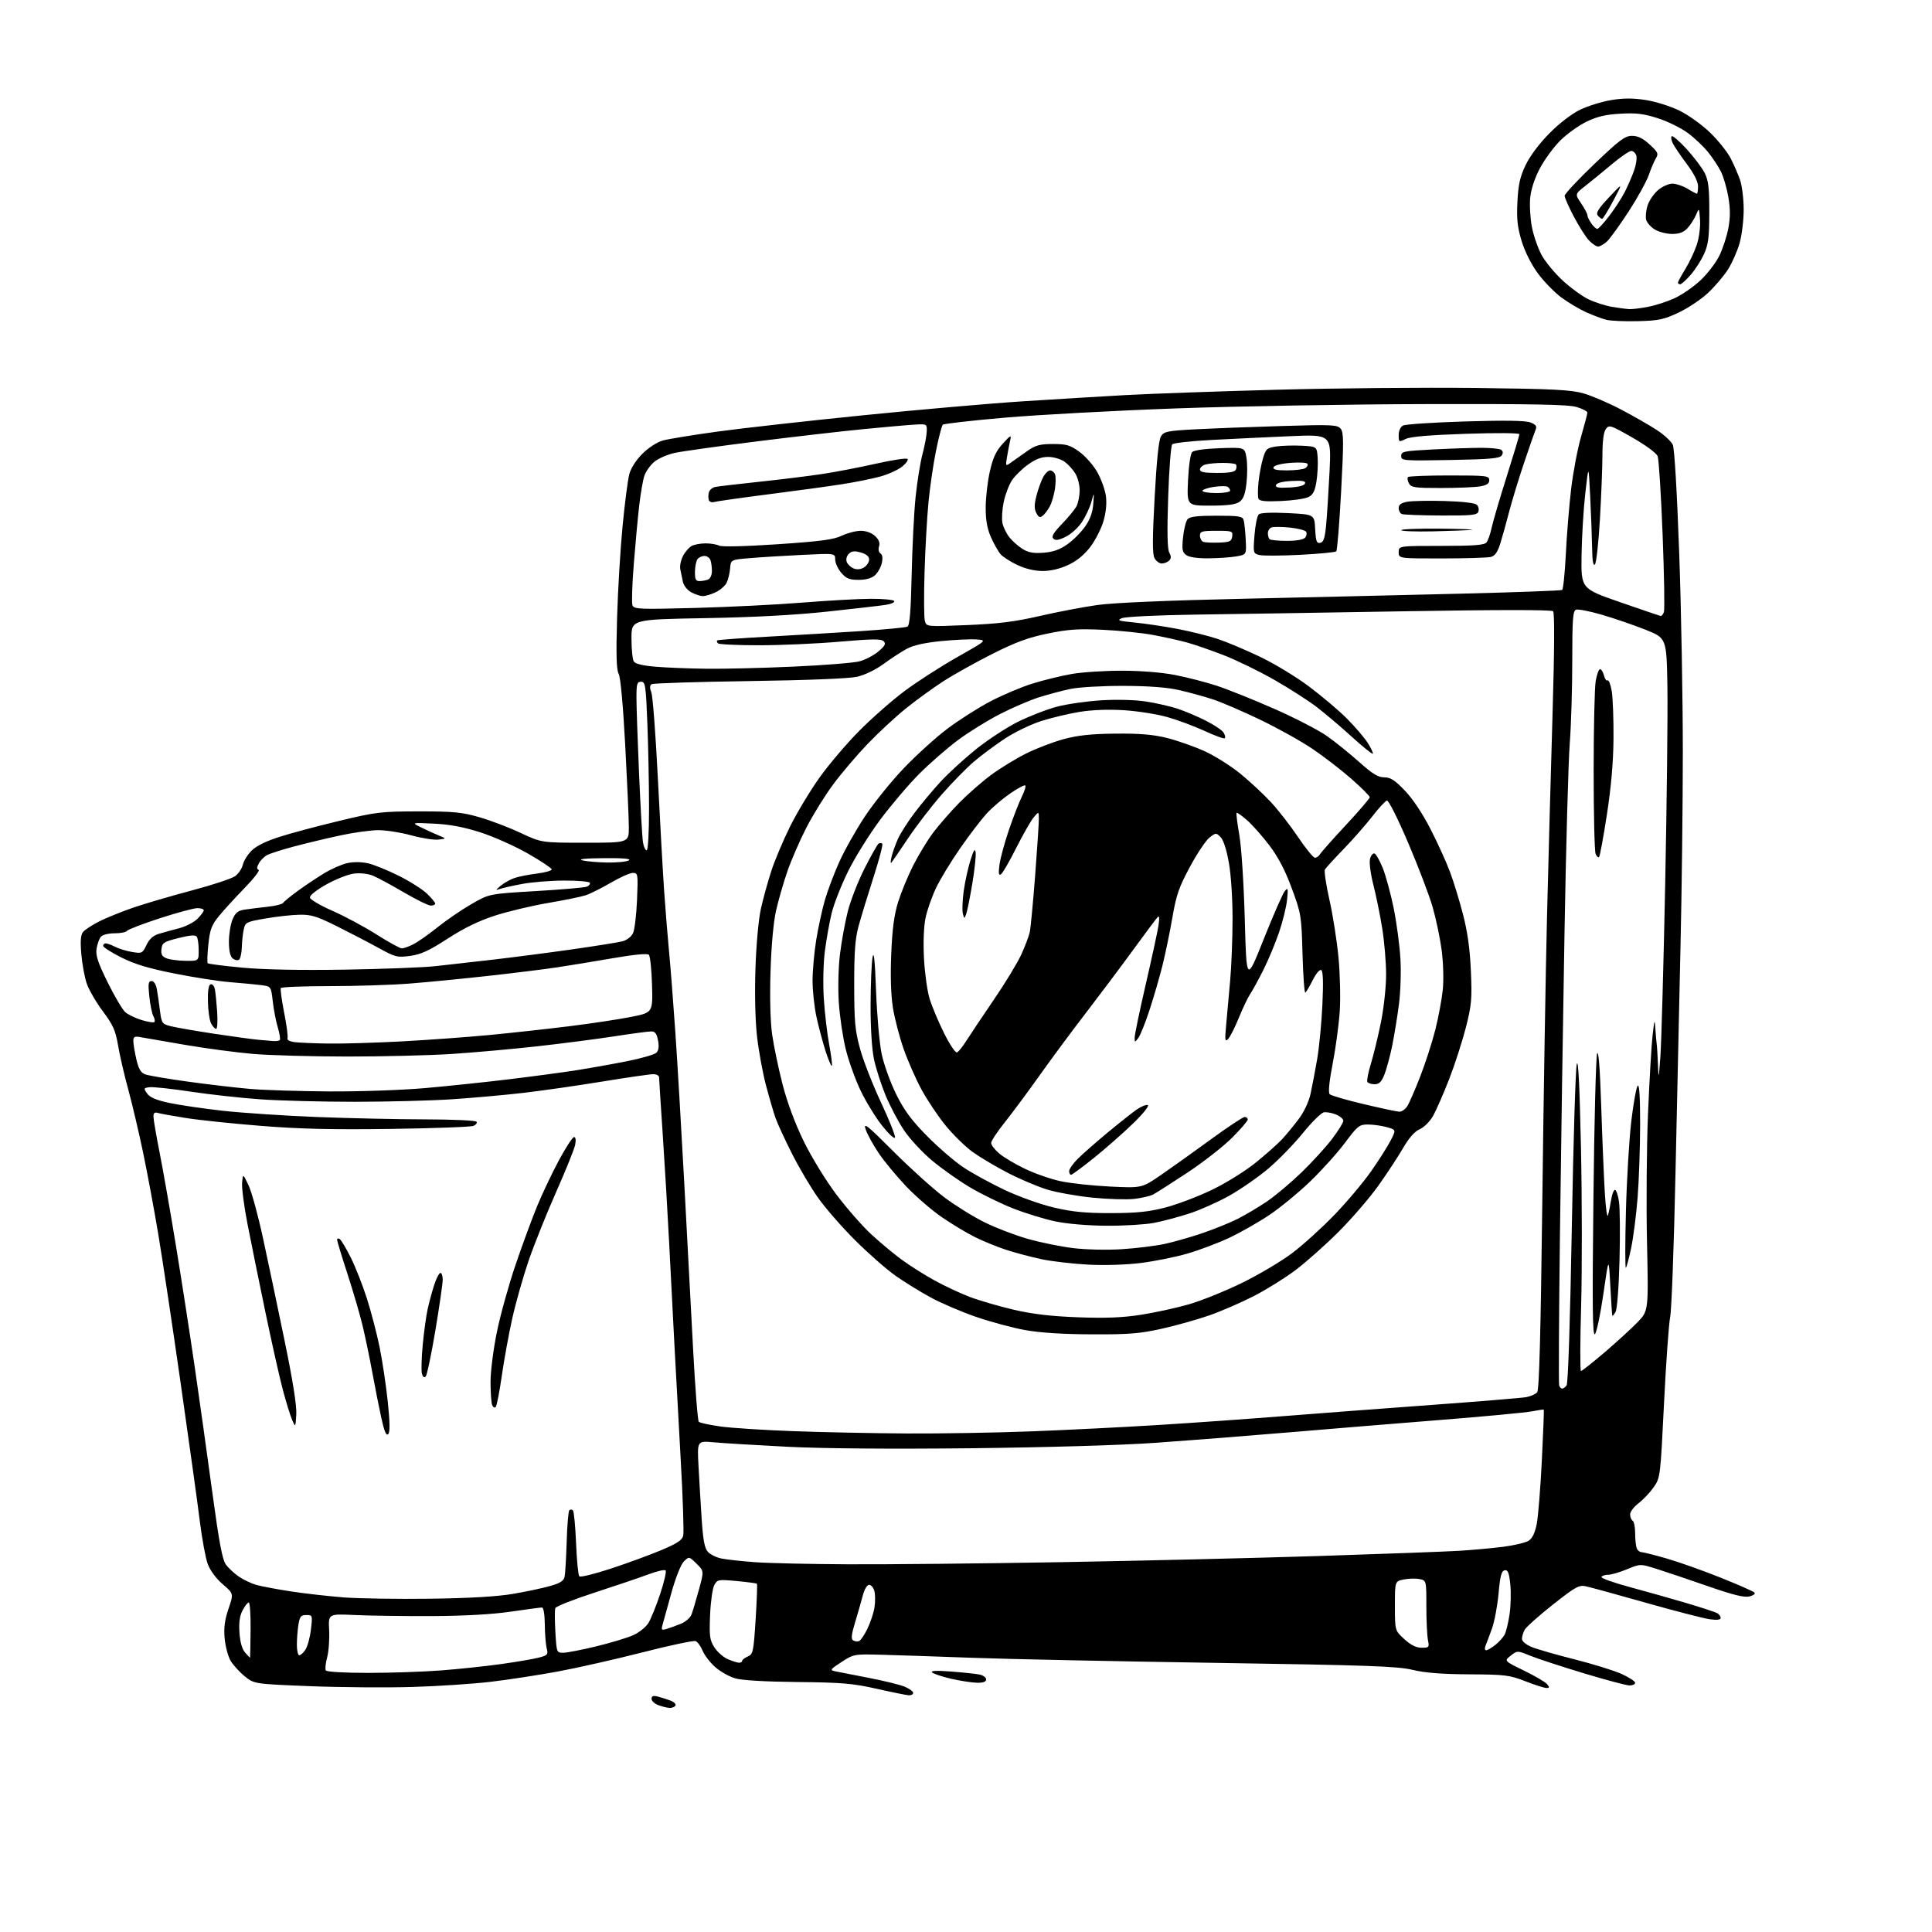 <?xml version="1.0" encoding="UTF-8" standalone="no"?>
<svg 
  version="1.1" 
  xmlns="http://www.w3.org/2000/svg" 
  xmlns:xlink="http://www.w3.org/1999/xlink" 
  xmlns:svg="http://www.w3.org/2000/svg"
  xmlns:rdf="http://www.w3.org/1999/02/22-rdf-syntax-ns#"
  xmlns:cc="http://creativecommons.org/ns#"
  xmlns:dc="http://purl.org/dc/elements/1.1/"
  viewBox="0 0 768 768"
  width="768"
  height="768"
>
<style>svg {background-color: white; }</style>"
<path stroke="none" fill="black" fill-rule="evenodd" d="M266.19,678.92C265.26,678.88 263.26,678.39 261.75,677.84C260.24,677.29 259.00,676.15 259.00,675.31C259.00,674.19 259.65,673.95 261.46,674.40C262.81,674.74 265.08,675.46 266.52,676.01C267.95,676.55 268.84,677.45 268.50,678.00C268.16,678.55 267.12,678.96 266.19,678.92zM361.25,673.90C360.29,673.84 354.55,672.68 348.50,671.32C339.00,669.18 334.70,668.81 317.00,668.63C304.10,668.50 294.92,667.96 292.24,667.17C289.89,666.48 286.34,664.48 284.34,662.72C282.34,660.97 280.08,658.04 279.32,656.22C278.56,654.40 277.29,652.66 276.50,652.36C275.70,652.06 266.16,654.08 255.28,656.87C244.40,659.65 229.20,663.08 221.50,664.50C213.80,665.91 201.88,667.74 195.00,668.55C188.12,669.37 174.18,670.29 164.00,670.59C153.82,670.90 135.50,670.76 123.28,670.28C101.07,669.40 101.07,669.40 97.28,666.35C95.20,664.66 92.67,661.87 91.65,660.14C90.64,658.41 89.58,654.40 89.30,651.24C88.92,647.01 89.33,643.92 90.84,639.50C92.89,633.50 92.89,633.50 88.52,629.74C85.91,627.49 83.53,624.28 82.59,621.74C81.73,619.41 80.33,611.88 79.47,605.00C78.62,598.12 75.21,573.60 71.91,550.50C68.61,527.40 64.56,500.40 62.90,490.50C61.24,480.60 58.52,465.98 56.85,458.00C55.18,450.02 52.53,438.77 50.96,433.00C49.38,427.23 47.56,419.35 46.92,415.50C45.93,409.63 44.95,407.45 40.88,402.00C38.22,398.43 35.34,393.48 34.49,391.00C33.64,388.52 32.66,383.25 32.33,379.28C31.87,373.98 32.07,371.63 33.04,370.45C33.78,369.57 36.65,367.69 39.44,366.28C42.22,364.86 48.33,362.40 53.00,360.79C57.67,359.19 68.15,356.12 76.28,353.96C84.41,351.81 92.15,349.25 93.48,348.27C94.81,347.30 96.18,345.26 96.53,343.75C96.88,342.23 98.45,339.71 100.02,338.13C101.87,336.28 105.80,334.35 111.19,332.64C115.76,331.18 126.47,328.32 135.00,326.28C149.53,322.79 151.50,322.56 166.50,322.54C180.23,322.53 183.63,322.86 190.48,324.83C194.87,326.09 202.25,328.89 206.87,331.06C215.28,335.00 215.28,335.00 232.64,335.00C250.00,335.00 250.00,335.00 249.97,328.75C249.96,325.31 249.31,310.72 248.54,296.32C247.69,280.35 246.67,269.25 245.93,267.86C245.03,266.19 244.87,260.34 245.30,245.55C245.62,234.52 246.61,218.07 247.49,209.00C248.37,199.93 249.57,190.71 250.15,188.52C250.78,186.12 252.85,182.88 255.35,180.38C257.78,177.96 261.17,175.76 263.50,175.11C265.70,174.49 275.62,172.88 285.54,171.52C295.46,170.17 321.56,167.25 343.54,165.04C365.52,162.82 394.07,160.33 407.00,159.50C419.93,158.67 438.15,157.57 447.50,157.05C456.85,156.53 483.62,155.58 507.00,154.94C530.38,154.30 566.15,153.98 586.50,154.22C617.55,154.59 624.46,154.94 629.49,156.38C632.79,157.33 639.54,160.24 644.49,162.84C649.45,165.45 655.83,169.11 658.67,170.98C661.52,172.84 664.35,175.46 664.96,176.80C665.62,178.26 666.64,195.45 667.51,219.87C668.31,242.22 668.95,277.82 668.95,299.00C668.94,320.18 668.52,354.82 668.03,376.00C667.54,397.18 666.64,437.90 666.03,466.50C665.42,495.10 664.48,520.75 663.92,523.50C663.37,526.25 662.27,541.74 661.47,557.93C660.04,586.98 659.99,587.41 657.40,591.15C655.95,593.23 653.25,596.10 651.39,597.52C649.52,598.94 648.00,600.95 648.00,601.99C648.00,603.03 648.45,604.16 649.00,604.50C649.55,604.84 650.00,607.08 650.00,609.48C650.00,611.87 650.27,614.55 650.61,615.42C650.94,616.29 651.79,617.00 652.50,617.00C653.20,617.00 657.76,618.15 662.64,619.56C667.51,620.98 677.12,624.39 684.00,627.15C690.88,629.91 696.90,632.55 697.39,633.03C697.91,633.52 697.08,634.19 695.47,634.60C693.38,635.12 689.12,634.08 679.07,630.59C671.61,627.99 662.47,624.91 658.77,623.74C652.05,621.61 652.05,621.61 646.75,623.81C643.84,625.01 640.48,626.00 639.29,626.00C638.10,626.00 636.88,626.38 636.59,626.85C636.30,627.32 641.34,629.13 647.78,630.86C654.23,632.60 664.45,635.49 670.50,637.28C676.55,639.07 682.06,640.89 682.75,641.33C683.44,641.76 684.00,642.60 684.00,643.19C684.00,643.89 682.46,644.06 679.66,643.68C677.27,643.35 665.91,640.42 654.41,637.16C642.91,633.90 632.12,630.94 630.42,630.58C627.67,629.99 626.29,630.75 617.23,637.91C611.67,642.31 606.64,646.80 606.06,647.89C605.48,648.98 605.00,650.60 605.00,651.49C605.00,652.41 606.61,653.78 608.75,654.67C610.81,655.53 618.53,657.76 625.91,659.62C633.28,661.48 641.72,664.10 644.66,665.44C647.60,666.79 650.00,668.36 650.00,668.94C650.00,669.53 648.99,669.99 647.75,669.99C646.51,669.98 638.30,667.79 629.50,665.13C620.70,662.47 611.17,659.35 608.33,658.19C603.15,656.09 603.15,656.09 600.52,658.16C597.89,660.23 597.89,660.23 605.79,664.08C610.13,666.19 614.26,668.61 614.97,669.46C616.02,670.73 615.98,671.00 614.74,671.00C613.91,671.00 610.15,669.80 606.37,668.33C600.03,665.86 598.30,665.65 584.00,665.57C573.14,665.51 566.40,664.98 561.50,663.79C555.52,662.35 544.09,661.95 483.00,661.01C443.68,660.41 400.25,659.51 386.50,659.00C372.75,658.49 356.53,657.95 350.45,657.79C339.52,657.50 339.36,657.53 334.51,660.68C329.94,663.66 329.78,663.90 332.06,664.38C333.40,664.66 339.39,665.83 345.36,666.98C351.33,668.13 357.75,669.70 359.61,670.48C361.47,671.26 363.00,672.37 363.00,672.95C363.00,673.53 362.21,673.95 361.25,673.90zM388.25,668.91C386.19,668.86 381.57,668.14 378.00,667.31C374.43,666.48 371.05,665.35 370.50,664.80C369.83,664.13 372.32,664.02 378.00,664.45C382.68,664.81 387.74,665.34 389.25,665.63C390.76,665.92 392.00,666.80 392.00,667.58C392.00,668.57 390.86,668.97 388.25,668.91zM146.41,665.00C155.38,665.00 168.51,664.55 175.60,664.00C182.70,663.45 193.45,662.30 199.50,661.45C205.55,660.60 212.19,659.45 214.26,658.91C217.71,658.00 217.96,657.70 217.32,655.21C216.94,653.72 216.60,649.46 216.57,645.75C216.53,641.79 216.07,639.00 215.46,639.00C214.89,639.00 209.26,639.75 202.96,640.67C195.51,641.75 184.50,642.36 171.50,642.42C160.50,642.46 146.78,642.27 141.00,642.00C130.50,641.50 130.50,641.50 130.84,648.06C131.02,651.67 130.67,656.52 130.04,658.84C129.42,661.15 129.18,663.49 129.51,664.02C129.87,664.59 136.89,665.00 146.41,665.00zM293.75,660.96C294.44,660.98 295.00,660.66 295.00,660.24C295.00,659.82 296.01,659.03 297.25,658.49C299.36,657.56 299.55,656.64 300.38,643.71C300.86,636.13 301.08,629.76 300.88,629.56C300.67,629.36 297.05,628.88 292.84,628.49C285.49,627.81 285.14,627.88 283.93,630.13C283.24,631.42 282.49,636.76 282.27,641.99C281.92,650.33 282.12,651.91 283.95,654.81C285.10,656.63 287.49,658.75 289.27,659.52C291.05,660.29 293.06,660.94 293.75,660.96zM99.40,659.00C99.46,659.00 99.55,654.05 99.61,648.00C99.68,641.95 99.35,637.00 98.89,637.00C98.43,637.00 97.32,638.42 96.42,640.16C95.26,642.39 94.91,645.03 95.20,649.12C95.47,652.89 96.27,655.64 97.47,656.96C98.48,658.08 99.35,659.00 99.40,659.00zM118.98,658.00C119.51,658.00 120.62,656.98 121.44,655.73C122.26,654.48 123.23,650.88 123.60,647.73C124.26,642.10 124.23,642.00 121.77,642.00C119.65,642.00 119.17,642.58 118.64,645.75C118.30,647.81 118.02,651.41 118.01,653.75C118.00,656.09 118.44,658.00 118.98,658.00zM223.88,657.00C225.32,657.00 231.18,655.86 236.91,654.48C242.63,653.09 249.26,651.10 251.63,650.05C254.03,648.98 256.76,646.80 257.78,645.13C258.78,643.47 260.89,638.26 262.46,633.54C264.02,628.83 264.98,624.65 264.59,624.26C264.20,623.86 261.09,624.58 257.69,625.85C254.28,627.13 244.69,630.38 236.36,633.08C228.03,635.79 221.00,638.56 220.75,639.25C220.49,639.94 220.50,644.21 220.77,648.75C221.25,656.86 221.30,657.00 223.88,657.00zM590.76,656.00C591.29,656.00 592.92,655.07 594.37,653.92C595.82,652.78 597.50,650.93 598.10,649.82C598.69,648.70 599.59,645.03 600.08,641.65C600.58,638.27 600.70,632.89 600.36,629.70C599.86,625.10 599.40,623.97 598.12,624.21C596.85,624.46 596.33,626.44 595.70,633.42C595.26,638.32 594.08,644.61 593.07,647.41C592.06,650.21 590.90,653.29 590.51,654.25C590.11,655.21 590.22,656.00 590.76,656.00zM565.11,655.00C568.09,655.00 568.22,654.84 567.62,651.88C567.28,650.16 567.00,644.14 567.00,638.50C567.00,628.25 567.00,628.25 564.25,627.70C562.74,627.40 559.92,627.47 558.00,627.87C554.50,628.59 554.50,628.59 554.50,638.38C554.50,648.16 554.50,648.16 558.24,651.58C560.83,653.95 562.93,655.00 565.11,655.00zM341.48,652.37C342.12,652.13 343.61,649.92 344.81,647.46C346.00,645.00 347.26,641.22 347.61,639.04C347.96,636.87 347.95,633.95 347.60,632.55C347.25,631.15 346.31,630.00 345.52,630.00C344.66,630.00 343.63,631.73 342.97,634.25C342.36,636.59 340.98,641.39 339.91,644.93C338.45,649.73 338.25,651.54 339.14,652.08C339.79,652.49 340.84,652.61 341.48,652.37zM265.11,647.49C266.43,647.09 268.96,646.16 270.75,645.43C272.53,644.70 274.39,643.07 274.88,641.80C275.36,640.54 276.68,636.12 277.81,632.00C279.87,624.50 279.87,624.50 276.88,621.58C273.90,618.66 273.90,618.66 271.84,620.72C270.64,621.92 268.58,627.10 266.90,633.14C265.32,638.84 263.74,644.56 263.38,645.86C262.79,647.98 262.97,648.15 265.11,647.49zM171.00,635.52C186.76,635.30 197.63,634.67 204.00,633.58C209.22,632.68 215.86,631.28 218.74,630.45C222.72,629.31 224.09,628.42 224.44,626.73C224.70,625.50 225.07,619.22 225.27,612.77C225.46,606.32 225.94,600.73 226.31,600.35C226.69,599.98 227.34,600.00 227.75,600.41C228.16,600.82 228.72,606.71 229.00,613.50C229.28,620.28 229.85,626.19 230.29,626.62C230.72,627.06 236.35,625.68 242.79,623.56C249.23,621.44 258.22,618.15 262.76,616.25C269.07,613.61 271.15,612.25 271.59,610.48C271.91,609.20 271.46,595.41 270.57,579.83C269.69,564.25 268.54,543.17 268.01,533.00C267.47,522.83 266.56,505.05 265.97,493.50C265.38,481.95 264.24,462.82 263.45,451.00C262.65,439.18 262.00,428.94 262.00,428.25C262.00,427.56 260.96,427.00 259.69,427.00C258.42,427.00 249.30,428.32 239.44,429.93C229.57,431.55 215.43,433.57 208.00,434.44C200.57,435.30 187.75,436.45 179.50,436.99C171.25,437.53 153.93,437.97 141.00,437.98C128.07,437.98 111.20,437.54 103.50,437.00C95.80,436.46 83.32,435.08 75.78,433.94C68.23,432.80 60.90,432.01 59.50,432.18C57.08,432.48 57.02,432.62 58.48,434.68C59.58,436.24 62.11,437.32 67.26,438.42C71.24,439.27 80.80,440.68 88.50,441.54C96.20,442.40 113.07,443.52 126.00,444.03C138.93,444.53 158.36,444.96 169.19,444.97C180.02,444.99 189.13,445.40 189.44,445.90C189.74,446.39 189.20,447.13 188.24,447.55C187.28,447.97 172.55,448.52 155.50,448.76C132.41,449.09 119.27,448.79 104.00,447.57C92.72,446.68 79.22,445.27 74.00,444.44C68.78,443.62 63.71,442.70 62.75,442.41C61.49,442.02 61.00,442.42 61.00,443.85C61.00,444.94 62.10,451.39 63.45,458.17C64.79,464.95 67.70,481.52 69.91,495.00C72.12,508.48 75.50,530.30 77.42,543.50C79.34,556.70 82.50,579.19 84.43,593.48C87.12,613.28 88.40,620.07 89.82,621.98C90.85,623.37 93.16,625.51 94.97,626.74C96.78,627.97 99.89,629.45 101.88,630.02C103.87,630.59 110.00,631.74 115.50,632.59C121.00,633.43 130.45,634.51 136.50,634.98C142.55,635.45 158.07,635.69 171.00,635.52zM337.00,621.83C352.12,621.91 390.15,621.53 421.50,620.99C452.85,620.45 499.20,619.34 524.50,618.53C549.80,617.71 574.77,616.79 580.00,616.47C585.23,616.16 593.10,615.44 597.50,614.88C601.90,614.32 606.48,613.23 607.67,612.46C609.14,611.51 610.18,609.34 610.88,605.78C611.45,602.87 612.36,591.51 612.91,580.53C613.45,569.55 613.80,560.47 613.69,560.35C613.57,560.24 611.46,560.54 608.99,561.03C606.52,561.52 590.10,563.07 572.50,564.46C554.90,565.86 527.45,568.11 511.50,569.46C495.55,570.81 472.15,572.64 459.50,573.53C445.71,574.50 416.29,575.36 386.00,575.70C354.06,576.04 327.23,575.83 313.00,575.11C300.62,574.48 287.49,573.69 283.82,573.35C277.14,572.73 277.14,572.73 277.66,582.61C277.95,588.05 278.52,597.56 278.92,603.74C279.48,612.23 280.09,615.44 281.40,616.89C282.35,617.94 284.79,619.14 286.82,619.54C288.84,619.95 294.77,620.60 300.00,620.99C305.23,621.38 321.88,621.76 337.00,621.83zM154.30,570.10C153.55,570.85 152.77,569.03 151.62,563.83C150.73,559.80 149.11,551.65 148.03,545.71C146.94,539.78 145.16,531.23 144.07,526.71C142.98,522.20 140.26,512.93 138.04,506.13C135.82,499.33 134.00,493.34 134.00,492.82C134.00,492.31 134.46,492.17 135.02,492.52C135.59,492.86 137.56,496.15 139.40,499.82C141.25,503.50 144.14,510.83 145.83,516.12C147.53,521.41 149.81,530.19 150.92,535.62C152.02,541.05 153.48,550.79 154.15,557.26C155.02,565.60 155.06,569.34 154.30,570.10zM360.50,569.83C373.70,569.90 395.98,569.53 410.00,568.99C424.02,568.45 446.75,567.31 460.50,566.46C474.25,565.60 496.52,564.02 510.00,562.95C523.48,561.88 550.02,559.87 569.00,558.49C587.98,557.10 604.95,555.71 606.71,555.38C608.48,555.06 610.44,554.18 611.06,553.43C611.86,552.47 612.45,530.29 613.09,477.78C613.58,436.93 614.43,385.73 614.97,364.00C615.51,342.27 616.49,306.38 617.15,284.23C617.92,258.28 618.01,243.61 617.38,242.98C616.76,242.36 595.80,242.36 558.46,242.99C526.58,243.53 488.80,244.13 474.50,244.33C460.15,244.54 447.38,245.16 446.00,245.72C443.86,246.59 444.57,246.84 451.00,247.46C455.12,247.86 462.77,249.00 468.00,249.99C473.23,250.99 480.43,252.78 484.00,253.97C487.57,255.16 495.09,258.32 500.70,260.99C506.32,263.65 515.09,268.96 520.20,272.78C525.32,276.60 532.15,282.37 535.39,285.61C538.62,288.85 542.37,293.23 543.71,295.34C545.05,297.46 545.95,299.39 545.71,299.62C545.47,299.86 541.72,296.84 537.39,292.90C533.05,288.96 526.80,283.66 523.50,281.12C520.21,278.58 512.58,273.69 506.57,270.26C500.55,266.82 491.48,262.41 486.42,260.44C481.35,258.48 474.80,256.21 471.85,255.40C468.91,254.59 462.90,253.26 458.50,252.43C454.10,251.60 445.10,250.67 438.50,250.36C428.69,249.89 424.67,250.16 416.50,251.84C408.78,253.42 403.77,255.26 394.50,259.93C387.90,263.25 379.12,268.15 375.00,270.81C370.88,273.47 364.12,278.38 359.99,281.71C355.86,285.05 349.00,291.42 344.76,295.86C340.51,300.30 334.41,307.48 331.20,311.81C328.00,316.13 323.23,323.82 320.61,328.88C318.00,333.95 314.58,341.79 313.02,346.30C311.46,350.81 309.42,357.88 308.49,362.00C307.46,366.58 306.60,376.03 306.29,386.25C305.97,396.59 306.22,406.15 306.94,411.25C307.59,415.79 309.44,424.68 311.07,431.00C312.96,438.32 316.02,446.56 319.50,453.68C322.55,459.94 328.25,469.23 332.43,474.78C336.53,480.23 342.73,487.31 346.20,490.53C349.66,493.74 355.11,498.29 358.31,500.65C361.50,503.00 367.40,506.74 371.42,508.95C375.43,511.17 381.81,514.15 385.61,515.59C389.40,517.02 397.23,519.29 403.00,520.64C410.51,522.38 417.78,523.24 428.50,523.64C439.49,524.05 446.17,523.79 453.50,522.65C459.00,521.80 467.55,519.94 472.50,518.52C477.45,517.10 486.95,513.27 493.62,510.02C500.28,506.77 509.28,501.43 513.62,498.16C517.95,494.90 525.56,488.01 530.52,482.86C535.48,477.71 542.05,469.89 545.13,465.47C548.21,461.06 551.69,455.57 552.86,453.27C554.99,449.09 554.99,449.09 551.25,448.05C549.19,447.48 545.83,447.01 543.79,447.01C540.34,447.00 539.69,447.52 534.67,454.25C531.70,458.24 525.49,465.14 520.88,469.58C516.27,474.03 508.94,480.05 504.58,482.98C500.23,485.90 493.03,489.99 488.58,492.08C484.13,494.16 476.66,496.98 471.99,498.33C467.31,499.69 459.04,501.35 453.60,502.04C447.74,502.78 439.19,503.05 432.61,502.71C426.50,502.39 418.12,501.42 414.00,500.55C409.88,499.67 403.57,498.00 400.00,496.84C396.43,495.67 390.80,493.38 387.50,491.73C384.20,490.09 378.25,486.50 374.27,483.76C370.30,481.03 363.94,475.52 360.15,471.52C356.35,467.52 351.46,461.61 349.29,458.38C347.11,455.14 344.79,450.93 344.13,449.00C343.10,445.97 344.59,447.14 355.22,457.78C361.98,464.54 371.10,472.75 375.50,476.04C379.90,479.33 387.10,483.79 391.50,485.95C395.90,488.11 403.54,491.04 408.48,492.45C413.43,493.86 421.53,495.52 426.48,496.13C431.67,496.76 439.91,496.96 445.87,496.58C451.58,496.22 459.23,495.28 462.87,494.50C466.52,493.73 473.32,491.78 478.00,490.19C482.68,488.60 488.98,486.04 492.00,484.51C495.02,482.98 500.20,479.91 503.50,477.69C506.80,475.47 513.03,470.24 517.34,466.08C521.66,461.91 527.17,455.87 529.59,452.65C532.02,449.43 534.00,446.23 534.00,445.52C534.00,444.82 532.69,443.70 531.09,443.04C529.50,442.38 527.32,441.99 526.26,442.17C525.20,442.35 521.41,446.10 517.84,450.50C514.27,454.90 508.06,461.27 504.04,464.65C500.01,468.03 493.07,472.84 488.61,475.34C484.15,477.84 477.02,481.01 472.77,482.39C468.51,483.77 462.21,485.45 458.77,486.11C455.32,486.77 446.88,487.29 440.00,487.25C432.48,487.21 424.31,486.52 419.50,485.52C415.10,484.60 407.49,482.26 402.58,480.31C397.67,478.36 390.02,474.61 385.58,471.98C381.14,469.35 374.35,464.55 370.50,461.33C366.65,458.10 361.65,452.72 359.40,449.36C357.14,446.01 353.85,439.78 352.07,435.52C350.30,431.26 348.22,424.79 347.44,421.14C346.58,417.05 346.05,408.74 346.07,399.50C346.10,391.25 346.45,382.70 346.86,380.50C347.38,377.71 347.80,381.79 348.25,394.00C348.61,403.62 349.61,414.88 350.48,419.00C351.35,423.12 353.93,430.28 356.21,434.90C359.38,441.32 362.26,445.23 368.43,451.50C372.87,456.01 379.37,461.62 382.87,463.97C386.37,466.32 393.80,470.39 399.37,473.02C405.04,475.70 413.68,478.79 419.00,480.03C426.30,481.74 431.53,482.25 441.60,482.23C451.73,482.22 456.60,481.72 463.10,480.05C467.72,478.86 476.00,475.73 481.50,473.11C487.15,470.41 494.77,465.70 499.00,462.29C503.12,458.97 507.91,454.74 509.63,452.88C511.35,451.02 514.34,447.38 516.29,444.79C518.38,442.00 520.29,437.94 520.97,434.79C521.61,431.88 522.79,425.68 523.60,421.00C524.40,416.32 525.34,406.60 525.67,399.40C526.09,390.56 525.94,386.08 525.22,385.64C524.61,385.26 523.18,386.92 521.86,389.56C520.60,392.08 519.27,394.34 518.89,394.57C518.52,394.80 518.01,387.90 517.77,379.24C517.35,363.97 517.22,363.19 513.50,353.11C510.84,345.90 508.11,340.69 504.58,336.04C501.79,332.36 497.80,327.86 495.72,326.04C493.64,324.22 491.76,322.91 491.56,323.12C491.35,323.33 491.85,327.32 492.66,332.00C493.50,336.84 494.43,351.28 494.82,365.50C495.50,390.50 495.50,390.50 502.36,373.29C506.14,363.82 509.88,355.27 510.68,354.29C511.99,352.68 512.09,353.03 511.63,357.67C511.34,360.51 509.90,366.36 508.43,370.67C506.95,374.98 504.17,381.65 502.24,385.50C500.32,389.35 497.98,393.62 497.05,395.00C496.11,396.38 494.06,400.65 492.50,404.50C490.93,408.35 489.00,412.18 488.21,413.00C486.95,414.31 486.85,413.61 487.41,407.50C487.77,403.65 488.48,395.77 488.99,390.00C489.51,384.23 489.95,373.20 489.96,365.50C489.98,357.40 489.37,347.93 488.51,343.04C487.58,337.78 486.33,333.88 485.19,332.75C483.43,330.98 483.28,330.99 480.77,332.97C479.33,334.10 475.85,339.31 473.02,344.57C468.65,352.67 467.59,355.73 466.03,364.81C465.01,370.69 463.22,379.32 462.05,384.00C460.87,388.68 458.57,396.60 456.92,401.61C455.28,406.61 453.29,411.56 452.50,412.61C451.10,414.45 451.06,414.45 451.04,412.50C451.03,411.40 452.99,401.95 455.40,391.50C457.82,381.05 460.11,370.48 460.50,368.00C460.96,365.09 460.86,363.85 460.24,364.50C459.70,365.05 455.16,371.12 450.15,378.00C445.13,384.88 436.69,396.12 431.40,403.00C426.10,409.88 417.93,420.90 413.25,427.50C408.56,434.10 402.32,442.51 399.37,446.20C396.41,449.88 394.00,453.55 394.00,454.36C394.00,455.16 395.46,457.06 397.25,458.57C399.04,460.08 403.66,462.82 407.53,464.66C411.39,466.51 417.69,468.70 421.53,469.53C425.36,470.37 434.22,471.33 441.21,471.67C453.93,472.30 453.93,472.30 461.71,466.93C466.00,463.98 474.90,457.62 481.50,452.80C488.10,447.98 494.06,444.03 494.75,444.02C495.44,444.01 496.00,444.46 496.00,445.02C496.00,445.58 493.17,448.87 489.71,452.33C486.25,455.79 478.26,462.02 471.96,466.18C465.66,470.33 459.53,474.23 458.36,474.85C457.18,475.46 453.80,476.24 450.86,476.58C447.91,476.92 440.45,476.70 434.27,476.08C428.10,475.46 420.00,474.01 416.27,472.87C412.55,471.73 405.60,468.79 400.83,466.34C396.06,463.88 389.72,460.13 386.74,458.00C383.77,455.87 378.85,451.06 375.81,447.31C372.77,443.57 368.47,437.12 366.25,433.00C364.03,428.88 360.86,421.67 359.21,416.98C357.57,412.30 355.66,404.96 354.96,400.68C354.15,395.61 353.91,388.10 354.28,379.19C354.70,369.16 355.44,363.63 357.04,358.50C358.25,354.65 360.94,348.12 363.03,344.00C365.12,339.88 368.68,334.02 370.94,331.00C373.21,327.98 377.86,322.65 381.28,319.16C384.70,315.68 390.43,310.67 394.00,308.03C397.57,305.39 403.81,301.57 407.86,299.55C411.91,297.52 418.66,294.94 422.86,293.81C428.54,292.28 433.84,291.72 443.50,291.63C453.21,291.54 458.40,291.98 464.00,293.38C468.12,294.42 474.82,296.78 478.89,298.63C482.95,300.48 489.36,304.52 493.12,307.60C496.89,310.69 502.36,315.78 505.27,318.93C508.18,322.07 513.02,328.31 516.03,332.79C519.04,337.27 522.04,340.95 522.70,340.97C523.36,340.98 524.26,340.37 524.70,339.60C525.14,338.83 529.77,333.60 535.00,327.99C540.23,322.37 544.50,317.39 544.50,316.91C544.50,316.43 541.21,313.13 537.18,309.59C533.15,306.05 526.15,300.66 521.62,297.61C517.09,294.56 507.78,289.38 500.94,286.10C494.10,282.81 485.68,279.18 482.23,278.04C478.77,276.90 472.70,275.23 468.73,274.33C463.84,273.22 456.64,272.68 446.50,272.65C438.11,272.63 428.86,273.16 425.50,273.87C422.20,274.56 416.57,276.06 413.00,277.19C409.43,278.32 402.49,281.30 397.59,283.81C392.68,286.32 385.18,290.96 380.91,294.12C376.65,297.29 369.71,303.32 365.49,307.54C361.28,311.76 354.26,320.00 349.90,325.85C345.53,331.71 339.76,341.00 337.06,346.50C334.36,352.00 331.44,359.47 330.57,363.10C329.69,366.73 328.49,373.48 327.90,378.10C327.28,382.93 327.10,390.97 327.48,397.00C327.85,402.77 328.82,411.04 329.64,415.36C330.45,419.68 330.91,423.42 330.66,423.67C330.41,423.92 329.29,421.29 328.17,417.81C327.06,414.34 325.44,408.26 324.57,404.30C323.71,400.34 323.00,393.82 323.00,389.80C323.01,385.79 323.67,378.45 324.48,373.50C325.30,368.55 326.83,361.50 327.89,357.84C328.94,354.17 331.48,347.42 333.53,342.84C335.57,338.25 340.16,330.08 343.72,324.69C347.28,319.29 354.28,310.59 359.29,305.36C364.29,300.13 372.14,293.02 376.74,289.58C381.33,286.13 389.01,281.26 393.80,278.75C398.58,276.24 406.10,273.07 410.50,271.71C414.90,270.35 421.88,268.64 426.00,267.92C430.12,267.20 439.12,266.61 446.00,266.62C453.66,266.63 461.86,267.29 467.18,268.34C471.96,269.27 479.36,271.18 483.64,272.58C487.91,273.97 498.18,278.09 506.45,281.73C514.73,285.37 524.20,290.26 527.50,292.59C530.80,294.92 536.56,299.57 540.30,302.91C545.57,307.63 547.80,309.00 550.24,309.00C552.73,309.00 554.45,310.10 558.44,314.26C561.55,317.49 565.47,323.36 568.62,329.51C571.44,335.00 574.93,342.66 576.37,346.52C577.82,350.38 580.16,358.03 581.58,363.52C583.38,370.49 584.32,377.26 584.70,386.00C585.18,397.18 584.97,399.55 582.69,408.50C581.28,414.00 578.30,423.23 576.05,429.00C573.80,434.77 570.95,441.30 569.72,443.50C568.45,445.77 566.13,448.09 564.38,448.87C562.32,449.78 560.11,452.29 557.75,456.37C555.80,459.74 551.36,466.49 547.88,471.38C544.39,476.26 537.27,484.52 532.04,489.73C526.82,494.94 519.15,501.75 515.00,504.88C510.86,508.00 503.42,512.64 498.48,515.18C493.54,517.72 485.62,521.16 480.88,522.83C476.14,524.49 467.59,526.90 461.88,528.17C453.09,530.14 448.82,530.48 434.00,530.42C422.40,530.37 413.44,529.80 407.44,528.71C402.46,527.81 393.69,525.44 387.94,523.46C382.20,521.47 374.12,518.02 370.00,515.78C365.88,513.54 359.57,509.65 356.00,507.14C352.43,504.62 345.19,498.28 339.93,493.03C334.67,487.79 327.99,480.12 325.09,476.00C322.19,471.88 317.55,464.01 314.78,458.51C312.01,453.02 309.10,446.72 308.32,444.51C307.53,442.31 305.82,436.45 304.51,431.50C303.20,426.55 301.59,417.82 300.94,412.09C300.22,405.77 299.97,395.17 300.30,385.09C300.61,375.53 301.53,365.43 302.46,361.25C303.35,357.27 305.21,350.52 306.60,346.25C307.98,341.99 311.35,334.00 314.09,328.50C316.82,323.00 322.09,314.26 325.78,309.09C329.48,303.91 336.55,295.59 341.50,290.59C346.45,285.59 354.55,278.46 359.50,274.76C364.45,271.05 373.88,264.98 380.45,261.26C392.40,254.50 392.40,254.50 388.10,254.19C385.73,254.02 379.40,254.32 374.02,254.85C367.43,255.52 362.99,256.52 360.37,257.96C358.24,259.12 354.10,261.83 351.17,263.97C348.03,266.27 343.73,268.34 340.67,269.03C337.53,269.74 320.76,270.41 297.83,270.74C277.11,271.04 259.66,271.59 259.04,271.97C258.25,272.46 258.22,273.45 258.93,275.32C259.49,276.79 260.64,292.05 261.50,309.24C262.36,326.43 263.50,346.80 264.03,354.50C264.57,362.20 265.45,373.00 265.98,378.50C266.52,384.00 267.64,398.40 268.47,410.50C269.30,422.60 270.88,449.38 271.99,470.00C273.10,490.62 274.68,520.30 275.50,535.95C276.32,551.60 277.35,564.75 277.78,565.18C278.21,565.61 282.09,566.45 286.40,567.05C290.71,567.65 303.75,568.49 315.37,568.91C326.99,569.34 347.30,569.75 360.50,569.83zM117.78,562.27C117.46,567.50 117.46,567.50 116.15,564.50C115.43,562.85 113.76,557.45 112.44,552.50C111.12,547.55 107.99,533.60 105.48,521.50C102.96,509.40 99.78,493.72 98.40,486.65C97.02,479.59 96.05,472.16 96.24,470.15C96.58,466.50 96.58,466.50 98.79,471.15C100.01,473.70 102.60,483.15 104.54,492.15C106.49,501.14 110.34,519.42 113.09,532.77C116.41,548.85 117.99,558.81 117.78,562.27zM197.04,559.32C196.61,559.77 195.98,559.39 195.63,558.49C195.28,557.58 195.00,553.44 195.00,549.28C195.00,545.09 196.13,536.22 197.55,529.35C198.95,522.54 202.29,510.56 204.96,502.72C207.63,494.88 211.48,484.42 213.51,479.48C215.54,474.54 219.43,466.34 222.17,461.25C224.90,456.16 227.61,452.00 228.19,452.00C228.84,452.00 229.01,453.20 228.63,455.10C228.29,456.80 224.89,465.24 221.07,473.85C217.25,482.46 212.33,494.74 210.13,501.15C207.94,507.56 205.01,517.91 203.62,524.15C202.23,530.39 200.36,540.67 199.46,547.00C198.55,553.33 197.47,558.87 197.04,559.32zM620.98,552.00C621.41,552.00 622.20,551.44 622.74,550.75C623.34,549.99 624.16,525.26 624.82,488.00C625.41,454.18 626.30,424.93 626.79,423.00C627.38,420.65 627.93,431.56 628.46,456.33C628.89,476.58 628.92,504.82 628.52,519.08C628.11,533.33 628.09,545.00 628.47,545.00C628.85,545.00 633.06,541.67 637.83,537.60C642.60,533.53 648.48,528.15 650.91,525.65C655.31,521.11 655.31,521.11 654.71,493.80C654.38,478.79 654.56,455.70 655.12,442.50C655.67,429.30 656.49,415.35 656.93,411.50C657.67,405.10 657.77,404.89 658.04,409.00C658.21,411.48 658.44,414.18 658.56,415.00C658.69,415.82 658.91,419.43 659.06,423.00C659.31,429.26 659.35,429.15 660.03,420.00C660.42,414.77 661.28,383.95 661.94,351.50C662.59,319.05 662.99,283.76 662.82,273.07C662.50,253.64 662.50,253.64 654.00,250.28C649.33,248.43 641.55,245.76 636.73,244.36C631.91,242.95 627.30,242.06 626.48,242.37C625.24,242.84 625.00,246.17 625.00,262.77C625.00,273.68 624.55,288.43 624.00,295.55C623.45,302.67 622.51,336.40 621.92,370.50C621.32,404.60 620.50,458.82 620.10,491.00C619.70,523.17 619.56,550.06 619.79,550.75C620.02,551.44 620.56,552.00 620.98,552.00zM169.22,547.18C168.62,547.78 168.06,547.35 167.71,546.02C167.41,544.85 167.56,539.72 168.04,534.62C168.52,529.51 169.40,523.12 169.99,520.42C170.58,517.71 171.76,513.36 172.61,510.75C173.46,508.14 174.57,506.00 175.08,506.00C175.59,506.00 175.99,507.24 175.98,508.75C175.98,510.26 174.66,519.32 173.07,528.87C171.47,538.42 169.74,546.66 169.22,547.18zM634.01,530.33C633.05,531.25 632.92,519.79 633.41,476.31C633.74,445.95 634.41,420.08 634.88,418.81C635.44,417.32 636.01,424.70 636.50,439.50C636.91,452.15 637.56,467.68 637.93,474.00C638.32,480.56 638.89,484.43 639.25,483.00C639.60,481.62 640.16,478.81 640.49,476.75C640.82,474.69 641.49,473.00 641.98,473.00C642.48,473.00 643.19,475.09 643.57,477.65C643.96,480.21 644.05,490.71 643.78,500.98C643.49,511.99 642.84,520.44 642.18,521.58C641.56,522.63 640.99,523.27 640.90,523.00C640.81,522.73 640.46,517.33 640.12,511.00C639.50,499.50 639.50,499.50 637.37,514.33C636.19,522.49 634.68,529.69 634.01,530.33zM646.31,503.97C645.99,504.26 646.00,494.15 646.33,481.50C646.66,468.85 647.63,452.67 648.48,445.53C649.34,438.40 650.47,432.13 651.02,431.58C651.66,430.94 651.99,436.26 651.98,447.05C651.96,456.10 651.52,469.07 650.99,475.87C650.46,482.68 649.32,491.66 648.46,495.84C647.60,500.02 646.63,503.68 646.31,503.97zM425.76,467.00C425.34,467.00 425.00,466.34 425.00,465.53C425.00,464.73 426.53,462.54 428.40,460.67C430.27,458.80 435.56,454.15 440.15,450.34C444.74,446.53 449.97,442.38 451.76,441.13C453.56,439.87 455.59,439.04 456.26,439.27C456.97,439.52 454.52,442.60 450.50,446.51C446.65,450.26 439.68,456.40 435.01,460.16C430.34,463.92 426.18,467.00 425.76,467.00zM355.77,452.19C355.54,452.87 353.24,450.74 350.64,447.46C348.04,444.18 344.20,437.90 342.09,433.50C339.98,429.10 337.32,421.67 336.18,417.00C335.03,412.32 333.80,404.00 333.44,398.50C333.07,392.80 333.26,384.59 333.89,379.40C334.50,374.40 335.89,366.75 336.98,362.40C338.07,358.06 341.09,350.31 343.69,345.18C346.29,340.05 348.81,335.62 349.28,335.33C349.75,335.04 350.40,335.07 350.73,335.39C351.05,335.72 349.48,341.73 347.22,348.74C344.97,355.76 342.32,364.43 341.34,368.00C339.94,373.08 339.55,378.21 339.56,391.50C339.57,406.20 339.89,409.65 341.91,417.00C343.19,421.68 346.93,431.23 350.21,438.23C353.49,445.23 355.99,451.52 355.77,452.19zM556.23,441.92C557.18,441.96 558.60,440.99 559.40,439.75C560.19,438.51 562.50,433.23 564.53,428.00C566.57,422.77 569.27,414.42 570.54,409.43C571.80,404.44 573.15,397.20 573.54,393.33C573.93,389.32 573.73,382.58 573.07,377.62C572.44,372.85 570.82,365.15 569.48,360.52C568.14,355.89 563.77,344.42 559.77,335.04C555.70,325.49 551.99,318.10 551.34,318.24C550.70,318.38 548.09,321.19 545.54,324.49C542.99,327.78 537.86,333.63 534.13,337.49C530.40,341.34 527.05,345.01 526.68,345.64C526.31,346.27 527.12,351.69 528.47,357.69C529.83,363.68 531.44,373.97 532.07,380.54C532.69,387.12 532.92,396.77 532.57,402.00C532.22,407.23 530.97,416.56 529.77,422.75C528.37,430.00 527.94,434.34 528.57,434.97C529.10,435.50 535.15,437.26 542.02,438.89C548.88,440.51 555.28,441.88 556.23,441.92zM131.00,433.86C142.84,433.93 159.92,433.34 169.01,432.53C178.09,431.73 193.17,430.15 202.51,429.01C211.85,427.88 223.78,426.28 229.00,425.46C234.22,424.64 243.22,423.04 249.00,421.90C254.78,420.76 260.12,419.23 260.88,418.50C261.83,417.58 262.05,416.07 261.58,413.59C261.07,410.88 260.42,410.00 258.89,410.00C257.78,410.00 251.16,410.88 244.18,411.96C237.21,413.04 223.40,414.82 213.50,415.93C203.60,417.03 188.31,418.40 179.52,418.97C170.73,419.53 152.05,420.00 138.02,419.99C123.98,419.98 107.10,419.51 100.50,418.94C93.90,418.38 81.75,416.75 73.50,415.34C65.25,413.92 57.26,412.54 55.75,412.27C53.49,411.86 53.00,412.13 53.00,413.81C53.00,414.93 53.54,418.18 54.19,421.02C55.08,424.87 55.97,426.42 57.67,427.06C58.92,427.54 66.60,428.85 74.72,429.97C82.85,431.09 94.00,432.40 99.50,432.87C105.00,433.34 119.17,433.78 131.00,433.86zM546.45,431.00C545.17,431.00 543.87,430.59 543.56,430.10C543.25,429.60 543.88,426.34 544.95,422.85C546.02,419.36 547.82,411.93 548.95,406.34C550.10,400.63 551.00,392.32 551.00,387.34C550.99,382.48 550.30,374.23 549.45,369.00C548.61,363.77 547.02,356.01 545.94,351.75C544.83,347.44 544.24,342.88 544.60,341.46C544.95,340.06 545.75,339.08 546.37,339.28C546.99,339.48 548.48,342.10 549.68,345.09C550.88,348.08 552.82,355.21 553.99,360.93C555.15,366.64 556.36,375.64 556.68,380.91C557.01,386.31 556.74,394.43 556.07,399.50C555.42,404.45 554.20,411.84 553.37,415.92C552.53,420.00 551.16,425.06 550.32,427.17C549.15,430.08 548.22,431.00 546.45,431.00zM380.41,418.36C381.01,418.12 382.69,416.02 384.15,413.71C385.61,411.39 390.49,404.10 395.00,397.50C399.52,390.90 404.46,382.76 405.99,379.41C407.52,376.07 409.04,372.02 409.38,370.41C409.71,368.81 410.66,358.73 411.49,348.00C412.31,337.27 412.97,327.15 412.96,325.50C412.93,322.50 412.93,322.50 410.85,325.00C409.71,326.38 406.59,331.85 403.91,337.17C401.24,342.49 398.53,347.18 397.87,347.58C396.99,348.13 396.85,347.11 397.33,343.60C397.69,341.01 399.40,334.75 401.13,329.69C402.86,324.64 405.15,318.77 406.21,316.65C407.27,314.54 407.88,312.55 407.57,312.24C407.26,311.92 404.54,313.36 401.54,315.43C398.54,317.49 394.36,321.06 392.26,323.34C390.16,325.63 385.42,331.82 381.74,337.11C378.06,342.39 373.70,349.56 372.06,353.04C370.41,356.52 368.54,361.87 367.91,364.94C367.21,368.29 366.96,374.67 367.30,381.00C367.60,386.77 368.60,393.98 369.53,397.00C370.45,400.02 373.03,406.17 375.26,410.66C377.49,415.15 379.81,418.61 380.41,418.36zM130.50,414.83C136.00,414.92 149.05,414.53 159.50,413.98C169.95,413.42 185.70,412.27 194.50,411.44C203.30,410.60 217.70,409.01 226.50,407.92C235.30,406.82 246.32,405.15 251.00,404.21C259.50,402.50 259.50,402.50 259.19,391.50C259.02,385.45 258.45,380.07 257.93,379.54C257.33,378.94 252.16,379.42 243.74,380.88C236.46,382.14 226.45,383.78 221.50,384.53C216.55,385.28 204.18,386.81 194.00,387.94C183.82,389.07 169.70,390.45 162.60,391.00C155.51,391.55 141.25,392.00 130.91,392.00C120.58,392.00 111.90,392.35 111.64,392.77C111.38,393.19 111.97,397.58 112.95,402.52C113.93,407.46 114.54,412.03 114.29,412.68C114.01,413.40 115.14,414.02 117.17,414.27C119.00,414.50 125.00,414.75 130.50,414.83zM108.58,413.83C109.73,413.92 110.92,413.75 111.22,413.45C111.52,413.14 111.17,410.90 110.44,408.46C109.70,406.02 108.80,401.33 108.43,398.05C107.75,392.09 107.75,392.09 103.63,391.58C101.36,391.30 95.90,390.78 91.50,390.43C87.10,390.09 77.18,388.55 69.45,387.01C59.11,384.96 53.51,383.27 48.20,380.60C44.24,378.61 41.00,376.53 41.00,375.99C41.00,375.44 41.47,375.00 42.05,375.00C42.63,375.00 44.31,375.62 45.80,376.38C47.28,377.14 50.32,378.07 52.54,378.43C56.41,379.08 56.65,378.96 58.23,375.65C59.37,373.25 60.89,371.89 63.19,371.20C65.01,370.66 68.63,369.65 71.24,368.98C73.85,368.30 77.11,366.62 78.49,365.24C79.87,363.86 81.00,362.34 81.00,361.86C81.00,361.39 79.86,361.00 78.46,361.00C77.06,361.00 70.32,362.82 63.49,365.04C56.66,367.27 50.80,369.52 50.47,370.04C50.15,370.57 47.94,371.00 45.56,371.00C43.07,371.00 40.75,371.59 40.07,372.41C39.43,373.19 38.67,375.32 38.38,377.16C37.97,379.79 38.91,382.63 42.80,390.50C45.51,396.00 48.65,401.32 49.77,402.32C50.89,403.32 53.84,404.75 56.31,405.49C58.79,406.24 61.07,406.60 61.37,406.29C61.68,405.99 61.49,404.92 60.95,403.91C60.42,402.91 59.69,399.37 59.35,396.05C58.82,391.01 58.97,390.00 60.25,390.00C61.19,390.00 62.00,391.25 62.35,393.25C62.67,395.04 63.23,398.86 63.59,401.75C64.23,406.75 64.42,407.04 67.88,407.93C69.87,408.44 77.58,409.78 85.00,410.91C92.42,412.03 100.30,413.11 102.50,413.31C104.70,413.50 107.44,413.74 108.58,413.83zM85.92,409.00C85.45,409.00 84.56,408.04 83.93,406.87C83.30,405.70 82.73,401.81 82.65,398.22C82.55,393.90 82.91,391.56 83.71,391.28C84.38,391.05 85.14,391.90 85.40,393.18C85.67,394.46 86.08,398.54 86.33,402.25C86.57,405.96 86.39,409.00 85.92,409.00zM137.00,385.45C152.12,385.20 168.32,384.59 173.00,384.07C177.68,383.56 187.80,382.42 195.50,381.53C203.20,380.65 217.38,378.81 227.00,377.45C236.62,376.08 245.85,374.61 247.50,374.17C249.19,373.72 251.00,372.31 251.64,370.94C252.27,369.60 252.98,363.66 253.23,357.75C253.66,347.35 253.60,347.00 251.57,347.00C250.41,347.00 246.46,348.76 242.78,350.91C239.11,353.05 234.62,355.30 232.80,355.89C230.99,356.48 224.28,357.86 217.89,358.94C211.50,360.03 202.05,362.27 196.89,363.93C190.40,366.01 184.57,368.85 178.01,373.09C170.56,377.92 167.34,379.40 163.05,379.98C157.91,380.68 157.15,380.49 150.54,376.85C146.67,374.72 139.22,370.84 134.00,368.24C125.92,364.21 123.68,363.52 119.00,363.62C115.97,363.68 109.90,364.35 105.51,365.12C97.86,366.44 97.49,366.63 96.88,369.50C96.53,371.15 96.18,374.39 96.12,376.69C96.05,379.00 95.53,381.17 94.96,381.53C94.38,381.88 93.26,381.63 92.46,380.96C91.51,380.18 91.00,377.86 91.00,374.35C91.00,371.37 91.64,367.40 92.42,365.53C93.55,362.84 94.55,362.01 97.17,361.60C99.00,361.32 103.08,360.81 106.23,360.47C109.39,360.14 112.23,359.43 112.56,358.91C112.88,358.38 115.48,356.26 118.32,354.18C121.17,352.10 125.87,348.96 128.76,347.20C131.65,345.44 135.82,343.60 138.01,343.11C140.43,342.57 143.67,342.59 146.24,343.17C148.58,343.69 154.09,345.92 158.49,348.12C162.90,350.32 167.96,353.53 169.75,355.26C171.54,356.98 173.00,358.75 173.00,359.20C173.00,359.64 172.21,360.00 171.25,359.99C170.29,359.98 165.45,357.61 160.50,354.71C155.55,351.81 150.03,348.83 148.23,348.09C146.34,347.31 143.19,346.96 140.73,347.26C138.41,347.54 133.45,349.49 129.72,351.59C125.60,353.91 123.04,355.97 123.22,356.84C123.37,357.63 127.43,359.99 132.23,362.10C137.03,364.21 144.88,368.43 149.67,371.47C154.47,374.51 159.00,377.00 159.75,377.00C160.49,377.00 162.54,376.27 164.30,375.37C166.06,374.48 170.43,371.41 174.00,368.55C177.57,365.69 183.65,361.54 187.50,359.33C194.50,355.31 194.50,355.31 213.00,354.22C223.18,353.63 232.28,352.84 233.24,352.47C234.20,352.09 234.74,351.39 234.44,350.90C234.13,350.40 229.52,350.02 224.19,350.04C218.86,350.06 211.35,350.67 207.50,351.39C203.65,352.11 199.60,353.03 198.50,353.44C196.90,354.04 197.00,353.77 199.00,352.11C200.38,350.97 202.87,349.58 204.55,349.01C206.22,348.44 210.26,347.65 213.51,347.24C216.77,346.83 219.38,346.09 219.31,345.58C219.25,345.07 214.99,342.25 209.85,339.30C204.71,336.36 196.22,332.57 191.00,330.89C184.29,328.74 178.86,327.72 172.50,327.41C163.50,326.98 163.50,326.98 167.50,328.96C169.70,330.04 172.85,331.48 174.50,332.15C177.50,333.37 177.50,333.37 174.26,333.75C172.47,333.96 167.63,333.20 163.50,332.06C159.36,330.93 153.50,330.00 150.47,330.00C147.44,330.00 140.59,330.94 135.23,332.10C129.88,333.25 121.62,335.23 116.89,336.49C112.15,337.75 107.32,339.29 106.16,339.91C105.00,340.54 103.52,342.03 102.88,343.23C102.05,344.78 102.03,345.51 102.81,345.77C103.41,345.97 100.89,349.23 97.20,353.02C93.52,356.81 88.94,361.81 87.04,364.14C84.11,367.71 83.46,369.45 82.83,375.39C82.42,379.25 82.30,382.64 82.58,382.91C82.85,383.18 89.02,383.97 96.29,384.65C104.77,385.45 119.34,385.73 137.00,385.45zM73.75,381.94C79.00,382.00 79.00,382.00 78.98,377.75C78.98,375.41 78.64,373.00 78.23,372.38C77.70,371.57 75.71,371.71 71.00,372.88C65.12,374.35 64.47,374.76 64.18,377.26C63.94,379.37 64.41,380.23 66.18,380.94C67.46,381.46 70.86,381.90 73.75,381.94zM384.08,363.32C383.34,365.31 383.31,365.30 382.74,363.13C382.43,361.91 382.58,357.89 383.09,354.20C383.60,350.52 384.80,345.02 385.76,342.00C387.07,337.83 387.57,337.08 387.83,338.89C388.02,340.20 387.42,345.78 386.50,351.28C385.58,356.79 384.49,362.21 384.08,363.32zM241.50,342.87C245.35,342.92 249.18,342.53 250.00,342.00C251.01,341.35 247.76,341.06 240.00,341.13C232.57,341.20 229.56,341.51 231.50,342.00C233.15,342.42 237.65,342.81 241.50,342.87zM354.25,343.00C353.96,343.27 354.04,342.15 354.43,340.50C354.83,338.85 355.95,335.70 356.93,333.50C357.91,331.30 360.90,326.60 363.58,323.07C366.26,319.53 370.93,313.94 373.97,310.65C377.01,307.37 383.32,301.59 388.00,297.82C392.68,294.06 400.20,289.14 404.73,286.89C409.25,284.65 416.23,281.95 420.23,280.90C424.23,279.85 432.23,278.71 438.00,278.37C444.14,278.01 451.44,278.21 455.58,278.86C459.48,279.47 465.02,280.73 467.89,281.65C470.76,282.58 475.86,284.73 479.22,286.42C482.58,288.11 485.80,290.27 486.38,291.20C486.96,292.14 487.18,293.15 486.87,293.46C486.57,293.77 482.95,292.46 478.84,290.56C474.73,288.66 468.02,286.17 463.93,285.02C459.84,283.87 452.14,282.66 446.81,282.32C440.81,281.94 434.15,282.18 429.31,282.96C425.02,283.65 418.12,285.28 414.00,286.59C409.88,287.89 403.35,291.04 399.50,293.58C395.65,296.12 390.08,300.26 387.13,302.78C384.17,305.30 378.40,311.20 374.31,315.88C370.21,320.57 364.14,328.48 360.82,333.45C357.50,338.43 354.55,342.73 354.25,343.00zM635.65,340.68C635.32,341.01 634.70,340.43 634.27,339.39C633.85,338.35 633.50,323.55 633.50,306.50C633.50,289.45 633.87,273.36 634.31,270.75C634.76,268.14 635.54,266.00 636.04,266.00C636.55,266.00 637.24,267.12 637.59,268.49C637.93,269.86 638.59,270.76 639.04,270.47C639.50,270.19 640.24,272.11 640.69,274.73C641.13,277.35 641.45,285.80 641.39,293.50C641.32,302.97 640.47,312.77 638.77,323.79C637.39,332.75 635.99,340.35 635.65,340.68zM257.05,338.00C257.61,338.00 258.00,331.19 258.00,321.16C258.00,311.90 257.70,296.82 257.34,287.66C256.74,272.38 256.53,271.00 254.84,271.00C253.25,271.00 253.00,271.84 253.00,277.25C253.00,280.69 253.46,294.30 254.03,307.50C254.60,320.70 255.30,332.96 255.58,334.75C255.86,336.54 256.52,338.00 257.05,338.00zM281.00,265.84C287.88,265.92 303.40,265.54 315.50,264.99C327.60,264.45 339.37,263.50 341.66,262.89C343.96,262.29 347.33,260.52 349.16,258.98C351.80,256.75 352.24,255.90 351.28,254.92C350.31,253.92 346.80,253.95 333.78,255.08C324.83,255.86 310.45,256.50 301.83,256.50C293.22,256.50 285.83,256.16 285.42,255.75C285.00,255.34 284.85,254.81 285.08,254.58C285.31,254.35 294.27,253.69 305.00,253.10C315.73,252.51 332.38,251.51 342.00,250.89C351.62,250.26 360.05,249.45 360.73,249.09C361.62,248.62 362.08,242.90 362.40,228.47C362.64,217.49 363.34,203.55 363.97,197.50C364.60,191.45 365.83,183.80 366.71,180.50C367.59,177.20 368.35,173.15 368.40,171.50C368.50,168.52 368.47,168.50 363.50,168.80C360.75,168.96 351.52,169.77 343.00,170.61C334.48,171.44 315.35,173.65 300.50,175.51C285.65,177.37 271.12,179.41 268.22,180.04C265.32,180.66 261.63,182.28 260.04,183.62C258.44,184.97 256.67,187.51 256.10,189.28C255.53,191.05 254.63,196.32 254.09,201.00C253.55,205.68 252.58,216.12 251.94,224.21C251.29,232.30 251.05,239.68 251.41,240.61C252.00,242.17 254.08,242.25 276.28,241.67C289.60,241.31 308.82,240.36 319.00,239.54C329.18,238.72 341.41,238.04 346.19,238.03C350.97,238.01 355.14,238.41 355.45,238.91C355.76,239.41 354.32,240.09 352.25,240.42C350.19,240.75 339.73,241.96 329.00,243.11C316.05,244.50 299.68,245.38 280.25,245.72C251.00,246.24 251.00,246.24 251.02,253.87C251.02,258.07 251.44,262.15 251.95,262.95C252.55,263.90 255.53,264.61 260.68,265.04C264.98,265.40 274.12,265.76 281.00,265.84zM384.39,248.48C396.92,247.96 403.35,247.16 413.30,244.87C420.35,243.24 430.70,241.28 436.30,240.49C442.71,239.60 464.16,238.68 494.00,238.02C520.12,237.44 559.20,236.52 580.84,235.99C602.48,235.45 620.54,234.79 620.97,234.52C621.40,234.25 622.06,227.84 622.44,220.27C622.81,212.69 623.76,201.05 624.55,194.38C625.34,187.71 627.12,178.37 628.49,173.62C629.87,168.86 631.00,164.54 631.00,164.02C631.00,163.50 629.09,162.50 626.75,161.79C623.48,160.80 609.73,160.53 567.00,160.63C536.48,160.70 491.70,161.47 467.50,162.35C443.30,163.22 412.70,164.88 399.50,166.02C386.30,167.16 375.17,168.43 374.77,168.83C374.37,169.23 373.17,173.82 372.11,179.03C371.04,184.24 369.69,193.45 369.10,199.50C368.51,205.55 367.80,218.15 367.52,227.50C367.24,236.85 367.29,245.54 367.64,246.82C368.27,249.14 368.27,249.14 384.39,248.48zM660.14,244.87C660.50,244.94 661.07,244.26 661.42,243.35C661.77,242.44 661.54,228.61 660.92,212.63C660.29,196.64 659.41,182.58 658.96,181.39C658.48,180.12 654.32,177.05 648.92,173.95C640.19,168.96 639.64,168.78 638.35,170.53C637.47,171.74 637.00,175.34 636.99,180.94C636.98,185.65 636.53,197.13 635.99,206.45C635.45,215.77 634.55,223.85 634.00,224.40C633.33,225.07 632.96,222.93 632.89,217.95C632.82,213.85 632.48,204.65 632.13,197.50C631.49,184.50 631.49,184.50 630.19,196.00C629.47,202.32 628.80,213.46 628.69,220.75C628.50,234.00 628.50,234.00 644.00,239.37C652.52,242.33 659.79,244.80 660.14,244.87zM279.35,236.96C278.33,236.94 276.27,236.25 274.76,235.43C273.19,234.58 271.78,232.79 271.45,231.22C271.13,229.73 270.67,227.48 270.42,226.24C270.16,225.00 270.65,222.65 271.49,221.02C272.33,219.39 273.89,217.60 274.94,217.03C276.00,216.46 278.50,216.00 280.50,216.00C282.50,216.00 284.89,216.40 285.82,216.89C286.83,217.43 296.03,217.22 309.00,216.35C326.16,215.20 331.33,214.52 334.61,212.96C336.87,211.88 340.27,211.00 342.17,211.00C344.28,211.00 346.49,211.81 347.85,213.08C349.39,214.51 349.88,215.79 349.44,217.20C349.06,218.39 349.30,219.57 350.00,220.00C350.78,220.48 350.98,221.83 350.55,223.77C350.19,225.43 348.96,227.63 347.84,228.65C346.49,229.87 344.27,230.50 341.31,230.50C337.64,230.50 336.39,229.99 334.41,227.69C333.09,226.15 332.00,223.77 332.00,222.41C332.00,219.93 332.00,219.93 318.75,220.58C311.46,220.94 302.12,221.52 298.00,221.87C290.50,222.50 290.50,222.50 290.22,226.00C290.07,227.93 289.44,230.49 288.82,231.70C288.21,232.92 286.25,234.60 284.45,235.45C282.66,236.30 280.37,236.98 279.35,236.96zM278.02,231.00C279.02,231.00 280.55,230.73 281.42,230.39C282.34,230.04 283.00,228.62 283.00,226.97C283.00,225.43 282.73,223.45 282.39,222.58C282.06,221.71 280.99,221.00 280.02,221.00C279.04,221.00 277.81,221.56 277.28,222.25C276.75,222.94 276.29,225.19 276.26,227.25C276.21,230.23 276.57,231.00 278.02,231.00zM343.50,225.53C344.60,224.83 345.50,223.43 345.50,222.42C345.50,221.19 344.39,220.26 342.20,219.63C339.65,218.90 338.55,219.02 337.41,220.16C336.54,221.03 336.21,222.37 336.60,223.41C336.97,224.37 338.23,225.54 339.39,225.99C340.72,226.51 342.24,226.34 343.50,225.53zM414.50,226.98C411.34,226.98 407.66,226.12 404.50,224.63C401.75,223.34 398.73,221.42 397.79,220.36C396.85,219.29 395.12,216.25 393.94,213.60C392.40,210.11 391.81,206.80 391.83,201.64C391.85,197.71 392.59,191.28 393.49,187.35C394.73,181.90 395.95,179.29 398.63,176.35C401.78,172.89 402.08,172.75 401.57,175.00C401.26,176.38 400.70,179.29 400.33,181.48C399.67,185.46 399.67,185.46 402.09,183.72C403.41,182.76 406.27,180.74 408.43,179.24C411.68,176.97 413.42,176.50 418.58,176.50C423.96,176.50 425.39,176.92 429.09,179.61C431.45,181.32 434.64,184.95 436.19,187.68C437.73,190.41 439.27,194.68 439.61,197.17C440.01,200.08 439.66,203.65 438.64,207.17C437.76,210.19 435.40,214.80 433.40,217.43C430.99,220.58 428.01,223.02 424.62,224.59C421.37,226.11 417.67,226.98 414.50,226.98zM461.84,224.00C460.86,224.00 459.56,223.04 458.93,221.86C458.07,220.26 458.08,214.24 458.99,197.61C459.79,182.86 460.63,174.80 461.52,173.41C462.70,171.53 464.14,171.24 475.17,170.66C481.95,170.30 497.40,169.71 509.50,169.35C529.55,168.75 531.63,168.85 532.93,170.41C534.15,171.88 534.18,175.43 533.12,195.31C532.44,208.07 531.57,218.80 531.19,219.17C530.81,219.54 524.35,220.16 516.84,220.55C509.32,220.94 502.04,220.98 500.65,220.63C498.16,220.00 498.13,219.86 498.68,212.75C498.99,208.76 499.75,205.04 500.37,204.47C501.07,203.83 505.46,203.65 512.00,203.97C522.50,204.50 522.50,204.50 522.80,210.31C523.05,215.15 523.39,216.07 524.80,215.80C526.11,215.55 526.65,213.98 527.13,208.99C527.48,205.42 528.10,195.79 528.51,187.59C529.24,172.68 529.24,172.68 512.87,173.39C503.87,173.78 489.85,174.45 481.72,174.88C473.59,175.31 466.51,176.09 465.98,176.62C465.46,177.14 464.73,186.57 464.37,197.57C463.90,211.45 464.04,218.20 464.80,219.63C465.62,221.15 465.60,222.00 464.75,222.85C464.12,223.48 462.81,224.00 461.84,224.00zM480.44,221.94C476.01,221.98 472.70,221.50 471.54,220.65C469.98,219.51 469.78,218.41 470.28,213.58C470.60,210.44 471.40,207.22 472.06,206.43C472.95,205.36 475.83,205.00 483.56,205.00C492.52,205.00 493.93,205.23 494.37,206.75C494.65,207.71 495.02,211.19 495.19,214.48C495.50,220.46 495.50,220.46 491.50,221.17C489.30,221.56 484.32,221.91 480.44,221.94zM573.25,221.99C556.00,222.00 556.00,222.00 556.00,219.50C556.00,217.00 556.00,217.00 572.88,217.00C585.87,217.00 590.01,216.69 590.88,215.64C591.50,214.90 592.42,212.31 592.93,209.89C593.43,207.48 596.13,198.30 598.91,189.50C601.69,180.70 603.98,173.10 603.99,172.61C603.99,172.10 594.98,172.03 582.75,172.44C568.28,172.93 560.62,173.58 558.75,174.50C556.07,175.81 556.00,175.77 556.00,172.96C556.00,171.22 556.70,169.70 557.75,169.15C558.71,168.65 569.85,167.92 582.50,167.53C598.42,167.05 606.38,167.17 608.35,167.93C610.53,168.77 611.03,169.44 610.45,170.76C610.04,171.72 607.97,177.66 605.85,183.96C603.72,190.26 601.05,199.04 599.90,203.46C598.76,207.88 597.16,213.59 596.36,216.15C595.34,219.40 594.25,220.97 592.70,221.38C591.49,221.71 582.74,221.98 573.25,221.99zM414.79,219.72C418.59,219.44 421.24,218.51 424.26,216.39C426.56,214.77 429.74,211.60 431.33,209.33C433.31,206.53 434.34,203.69 434.59,200.36C434.95,195.50 434.95,195.50 433.84,199.50C433.23,201.70 431.55,205.30 430.10,207.50C428.66,209.70 425.76,212.34 423.66,213.37C420.83,214.76 419.55,214.95 418.71,214.11C417.88,213.28 418.77,211.76 422.18,208.24C424.70,205.63 427.30,202.46 427.95,201.20C428.60,199.93 429.15,197.16 429.18,195.05C429.21,192.93 428.47,189.92 427.53,188.35C426.60,186.78 424.69,184.65 423.30,183.62C421.91,182.58 419.05,181.69 416.95,181.64C414.19,181.57 411.91,182.38 408.82,184.56C406.46,186.22 403.54,189.05 402.32,190.85C401.11,192.65 399.61,196.58 398.98,199.58C398.36,202.58 398.14,206.36 398.49,207.97C398.85,209.59 400.08,212.10 401.23,213.57C402.38,215.03 404.71,217.10 406.41,218.17C408.75,219.64 410.79,220.02 414.79,219.72zM484.50,215.69C488.85,215.53 489.54,215.21 489.82,213.25C490.12,211.11 489.81,211.00 483.57,211.00C477.76,211.00 477.00,211.22 477.00,212.92C477.00,213.97 477.56,215.07 478.25,215.36C478.94,215.65 481.75,215.80 484.50,215.69zM511.54,215.00C515.38,215.00 518.16,214.51 518.82,213.72C519.41,213.01 519.57,211.95 519.19,211.37C518.81,210.78 515.87,210.04 512.67,209.71C509.46,209.39 506.19,209.37 505.42,209.67C504.64,209.97 504.00,210.99 504.00,211.94C504.00,212.89 504.30,213.97 504.67,214.33C505.03,214.70 508.13,215.00 511.54,215.00zM569.75,211.22C562.74,211.37 557.00,211.16 557.00,210.75C557.00,210.34 563.86,210.07 572.25,210.15C580.64,210.23 586.38,210.44 585.00,210.62C583.62,210.79 576.76,211.06 569.75,211.22zM414.64,204.89C413.40,205.91 412.93,205.75 411.98,203.96C411.10,202.32 411.10,200.68 411.96,197.24C412.59,194.74 413.77,191.42 414.58,189.85C415.39,188.28 416.67,187.00 417.42,187.00C418.17,187.00 419.06,187.71 419.39,188.58C419.73,189.45 419.71,192.04 419.36,194.33C419.01,196.62 418.14,199.66 417.43,201.07C416.71,202.49 415.46,204.20 414.64,204.89zM572.78,204.92C564.93,204.88 557.94,204.62 557.25,204.34C556.56,204.06 556.00,202.99 556.00,201.96C556.00,200.63 556.97,199.91 559.38,199.46C561.24,199.11 567.97,198.97 574.33,199.16C581.48,199.37 586.36,199.95 587.09,200.68C587.73,201.33 587.99,202.57 587.66,203.43C587.15,204.76 584.87,204.99 572.78,204.92zM481.18,201.00C471.80,201.00 471.80,201.00 472.26,190.94C472.53,185.14 473.23,180.37 473.91,179.69C474.61,178.99 479.13,178.36 484.94,178.16C494.79,177.82 494.79,177.82 495.49,181.95C495.87,184.22 495.88,188.76 495.49,192.05C494.98,196.50 494.26,198.40 492.68,199.51C491.17,200.57 487.86,201.00 481.18,201.00zM283.85,199.56C282.94,199.84 282.00,199.49 281.76,198.79C281.52,198.08 281.53,196.71 281.78,195.74C282.03,194.77 283.20,193.79 284.37,193.56C285.54,193.33 293.48,192.40 302.00,191.49C310.52,190.59 321.77,189.20 327.00,188.40C332.23,187.61 341.79,185.77 348.25,184.31C354.71,182.86 360.34,182.01 360.75,182.42C361.16,182.84 360.19,184.22 358.59,185.50C357.00,186.78 353.17,188.52 350.09,189.38C347.02,190.24 340.23,191.62 335.00,192.44C329.77,193.27 316.50,195.09 305.50,196.49C294.50,197.90 284.76,199.28 283.85,199.56zM509.13,199.17C502.82,199.44 500.63,199.20 500.24,198.20C499.96,197.46 499.98,194.49 500.28,191.60C500.58,188.70 501.38,184.47 502.06,182.20C503.19,178.42 503.63,178.03 507.40,177.47C509.65,177.14 514.20,177.01 517.50,177.18C523.50,177.50 523.50,177.50 523.80,182.10C523.96,184.63 523.73,188.90 523.28,191.60C522.64,195.40 521.90,196.75 519.98,197.65C518.61,198.29 513.73,198.97 509.13,199.17zM483.50,196.00C486.52,196.00 489.00,195.58 489.00,195.06C489.00,194.54 488.55,193.84 488.00,193.50C487.45,193.16 484.97,193.18 482.50,193.55C480.02,193.92 478.00,194.63 478.00,195.11C478.00,195.60 480.48,196.00 483.50,196.00zM512.57,193.80C516.20,193.61 518.50,193.02 518.77,192.20C519.10,191.21 517.82,190.97 513.43,191.20C509.80,191.39 507.50,191.98 507.23,192.80C506.90,193.79 508.18,194.03 512.57,193.80zM572.79,193.99C562.36,194.00 560.96,193.79 560.07,192.13C559.52,191.10 559.35,189.98 559.70,189.63C560.05,189.28 567.46,189.00 576.17,189.00C590.96,189.00 592.00,189.12 592.00,190.87C592.00,192.25 591.02,192.90 588.25,193.36C586.19,193.70 579.23,193.98 572.79,193.99zM483.89,188.00C488.88,188.00 490.93,187.61 491.32,186.60C491.62,185.83 491.59,184.93 491.26,184.60C490.94,184.27 488.60,184.01 486.08,184.01C483.56,184.02 480.49,184.30 479.25,184.63C478.01,184.96 477.00,185.86 477.00,186.62C477.00,187.66 478.69,188.00 483.89,188.00zM511.67,186.98C514.88,186.98 518.12,186.58 518.88,186.10C519.64,185.62 520.02,184.83 519.72,184.36C519.43,183.88 516.37,183.72 512.92,184.00C509.19,184.30 506.49,185.01 506.25,185.75C505.95,186.66 507.44,187.00 511.67,186.98zM576.54,182.86C557.71,183.20 557.00,183.14 557.00,181.26C557.00,179.46 557.99,179.26 569.75,178.66C576.76,178.30 585.42,178.01 589.00,178.02C592.58,178.03 596.04,178.37 596.70,178.79C597.47,179.29 597.58,180.07 596.98,181.03C596.24,182.22 592.39,182.57 576.54,182.86zM651.00,127.67C645.77,127.80 640.15,127.55 638.50,127.12C636.85,126.69 633.32,125.37 630.65,124.18C627.98,122.99 623.53,120.36 620.76,118.32C617.99,116.29 613.75,111.95 611.35,108.69C608.69,105.08 606.16,100.04 604.87,95.81C603.20,90.29 602.85,87.07 603.20,80.18C603.55,73.32 604.24,70.26 606.47,65.59C608.18,62.02 611.90,57.05 615.90,53.01C619.82,49.04 624.77,45.24 628.11,43.62C631.19,42.13 636.74,40.40 640.45,39.79C645.35,38.98 649.10,38.97 654.22,39.76C658.17,40.37 664.09,42.25 667.71,44.03C671.31,45.80 676.71,49.70 679.93,52.85C683.11,55.96 686.72,60.49 687.95,62.91C689.19,65.33 690.86,69.15 691.66,71.40C692.47,73.66 693.13,78.98 693.14,83.22C693.15,87.48 692.41,93.53 691.50,96.72C690.58,99.90 688.51,104.59 686.88,107.15C685.25,109.71 681.67,113.90 678.93,116.47C676.19,119.03 670.92,122.55 667.22,124.28C661.35,127.04 659.29,127.47 651.00,127.67zM647.61,122.88C648.78,122.95 652.12,122.55 655.04,121.99C657.96,121.44 662.73,119.89 665.64,118.56C668.56,117.23 673.20,114.03 675.96,111.44C678.72,108.86 682.10,104.44 683.48,101.62C684.86,98.81 686.47,93.85 687.07,90.61C687.86,86.30 687.85,82.95 687.02,78.21C686.40,74.63 685.06,70.08 684.04,68.10C683.03,66.12 680.78,62.72 679.04,60.54C677.30,58.36 673.71,54.94 671.06,52.95C668.40,50.96 663.03,48.29 659.11,47.03C653.36,45.19 650.46,44.83 644.10,45.20C638.17,45.54 634.82,46.34 630.56,48.43C627.45,49.95 622.78,53.31 620.19,55.90C617.61,58.49 613.99,63.41 612.17,66.84C610.11,70.70 608.64,75.12 608.29,78.50C607.98,81.49 608.28,86.76 608.95,90.22C609.62,93.67 611.35,98.67 612.79,101.33C614.23,103.99 617.98,108.54 621.12,111.45C624.26,114.36 628.89,117.74 631.40,118.95C633.91,120.17 638.11,121.52 640.73,121.96C643.35,122.40 646.45,122.82 647.61,122.88zM667.90,113.00C667.40,113.00 667.00,112.71 667.00,112.36C667.00,112.01 668.34,109.55 669.97,106.90C671.60,104.25 673.65,99.88 674.53,97.20C675.42,94.49 675.97,90.15 675.79,87.41C675.45,82.50 675.45,82.50 674.16,85.50C673.45,87.15 671.92,89.51 670.76,90.75C669.27,92.34 667.51,93.00 664.73,93.00C662.57,93.00 659.48,92.22 657.86,91.26C656.24,90.30 654.67,88.53 654.36,87.31C654.06,86.10 654.33,83.52 654.97,81.59C655.61,79.65 657.49,76.93 659.14,75.53C660.80,74.14 663.36,73.00 664.83,73.00C666.30,73.01 668.97,73.91 670.77,75.00C672.57,76.10 674.26,77.00 674.52,77.00C674.79,77.00 675.00,75.69 675.00,74.10C675.00,72.24 673.44,69.11 670.64,65.35C668.24,62.13 665.73,58.45 665.06,57.16C664.39,55.88 664.15,54.53 664.53,54.16C664.90,53.80 667.60,56.12 670.53,59.33C673.45,62.53 676.67,66.81 677.67,68.83C679.14,71.78 679.49,74.84 679.47,84.50C679.44,94.56 679.09,97.24 677.32,101.10C676.15,103.63 673.76,107.35 671.99,109.35C670.23,111.36 668.39,113.00 667.90,113.00zM635.26,98.00C634.52,98.00 632.85,96.86 631.56,95.47C630.27,94.08 627.59,89.85 625.61,86.08C623.62,82.30 621.99,78.60 621.97,77.85C621.95,77.11 627.24,71.44 633.72,65.25C643.80,55.61 645.96,54.00 648.76,54.00C651.10,54.00 653.10,54.98 655.76,57.44C659.10,60.52 659.36,61.11 658.23,62.96C657.54,64.09 656.28,67.06 655.43,69.54C654.59,72.03 651.00,78.53 647.47,83.98C643.93,89.43 640.04,94.82 638.83,95.95C637.61,97.08 636.01,98.00 635.26,98.00zM634.94,91.00C635.39,91.00 637.56,88.64 639.76,85.75C641.97,82.86 644.77,78.52 645.98,76.10C647.20,73.68 648.83,69.89 649.61,67.68C650.39,65.47 650.77,62.84 650.45,61.83C650.13,60.82 649.23,60.00 648.45,60.00C647.67,60.00 644.21,62.37 640.76,65.26C637.32,68.16 632.59,72.02 630.26,73.84C626.03,77.15 626.03,77.15 628.51,80.81C629.88,82.82 631.00,84.93 631.00,85.51C631.00,86.08 631.70,87.56 632.56,88.78C633.41,90.00 634.48,91.00 634.94,91.00zM636.87,86.98C636.53,86.99 635.75,86.41 635.15,85.68C634.30,84.66 635.33,82.99 639.62,78.43C645.18,72.50 645.18,72.50 641.34,79.73C639.23,83.71 637.22,86.97 636.87,86.98z" />

</svg>